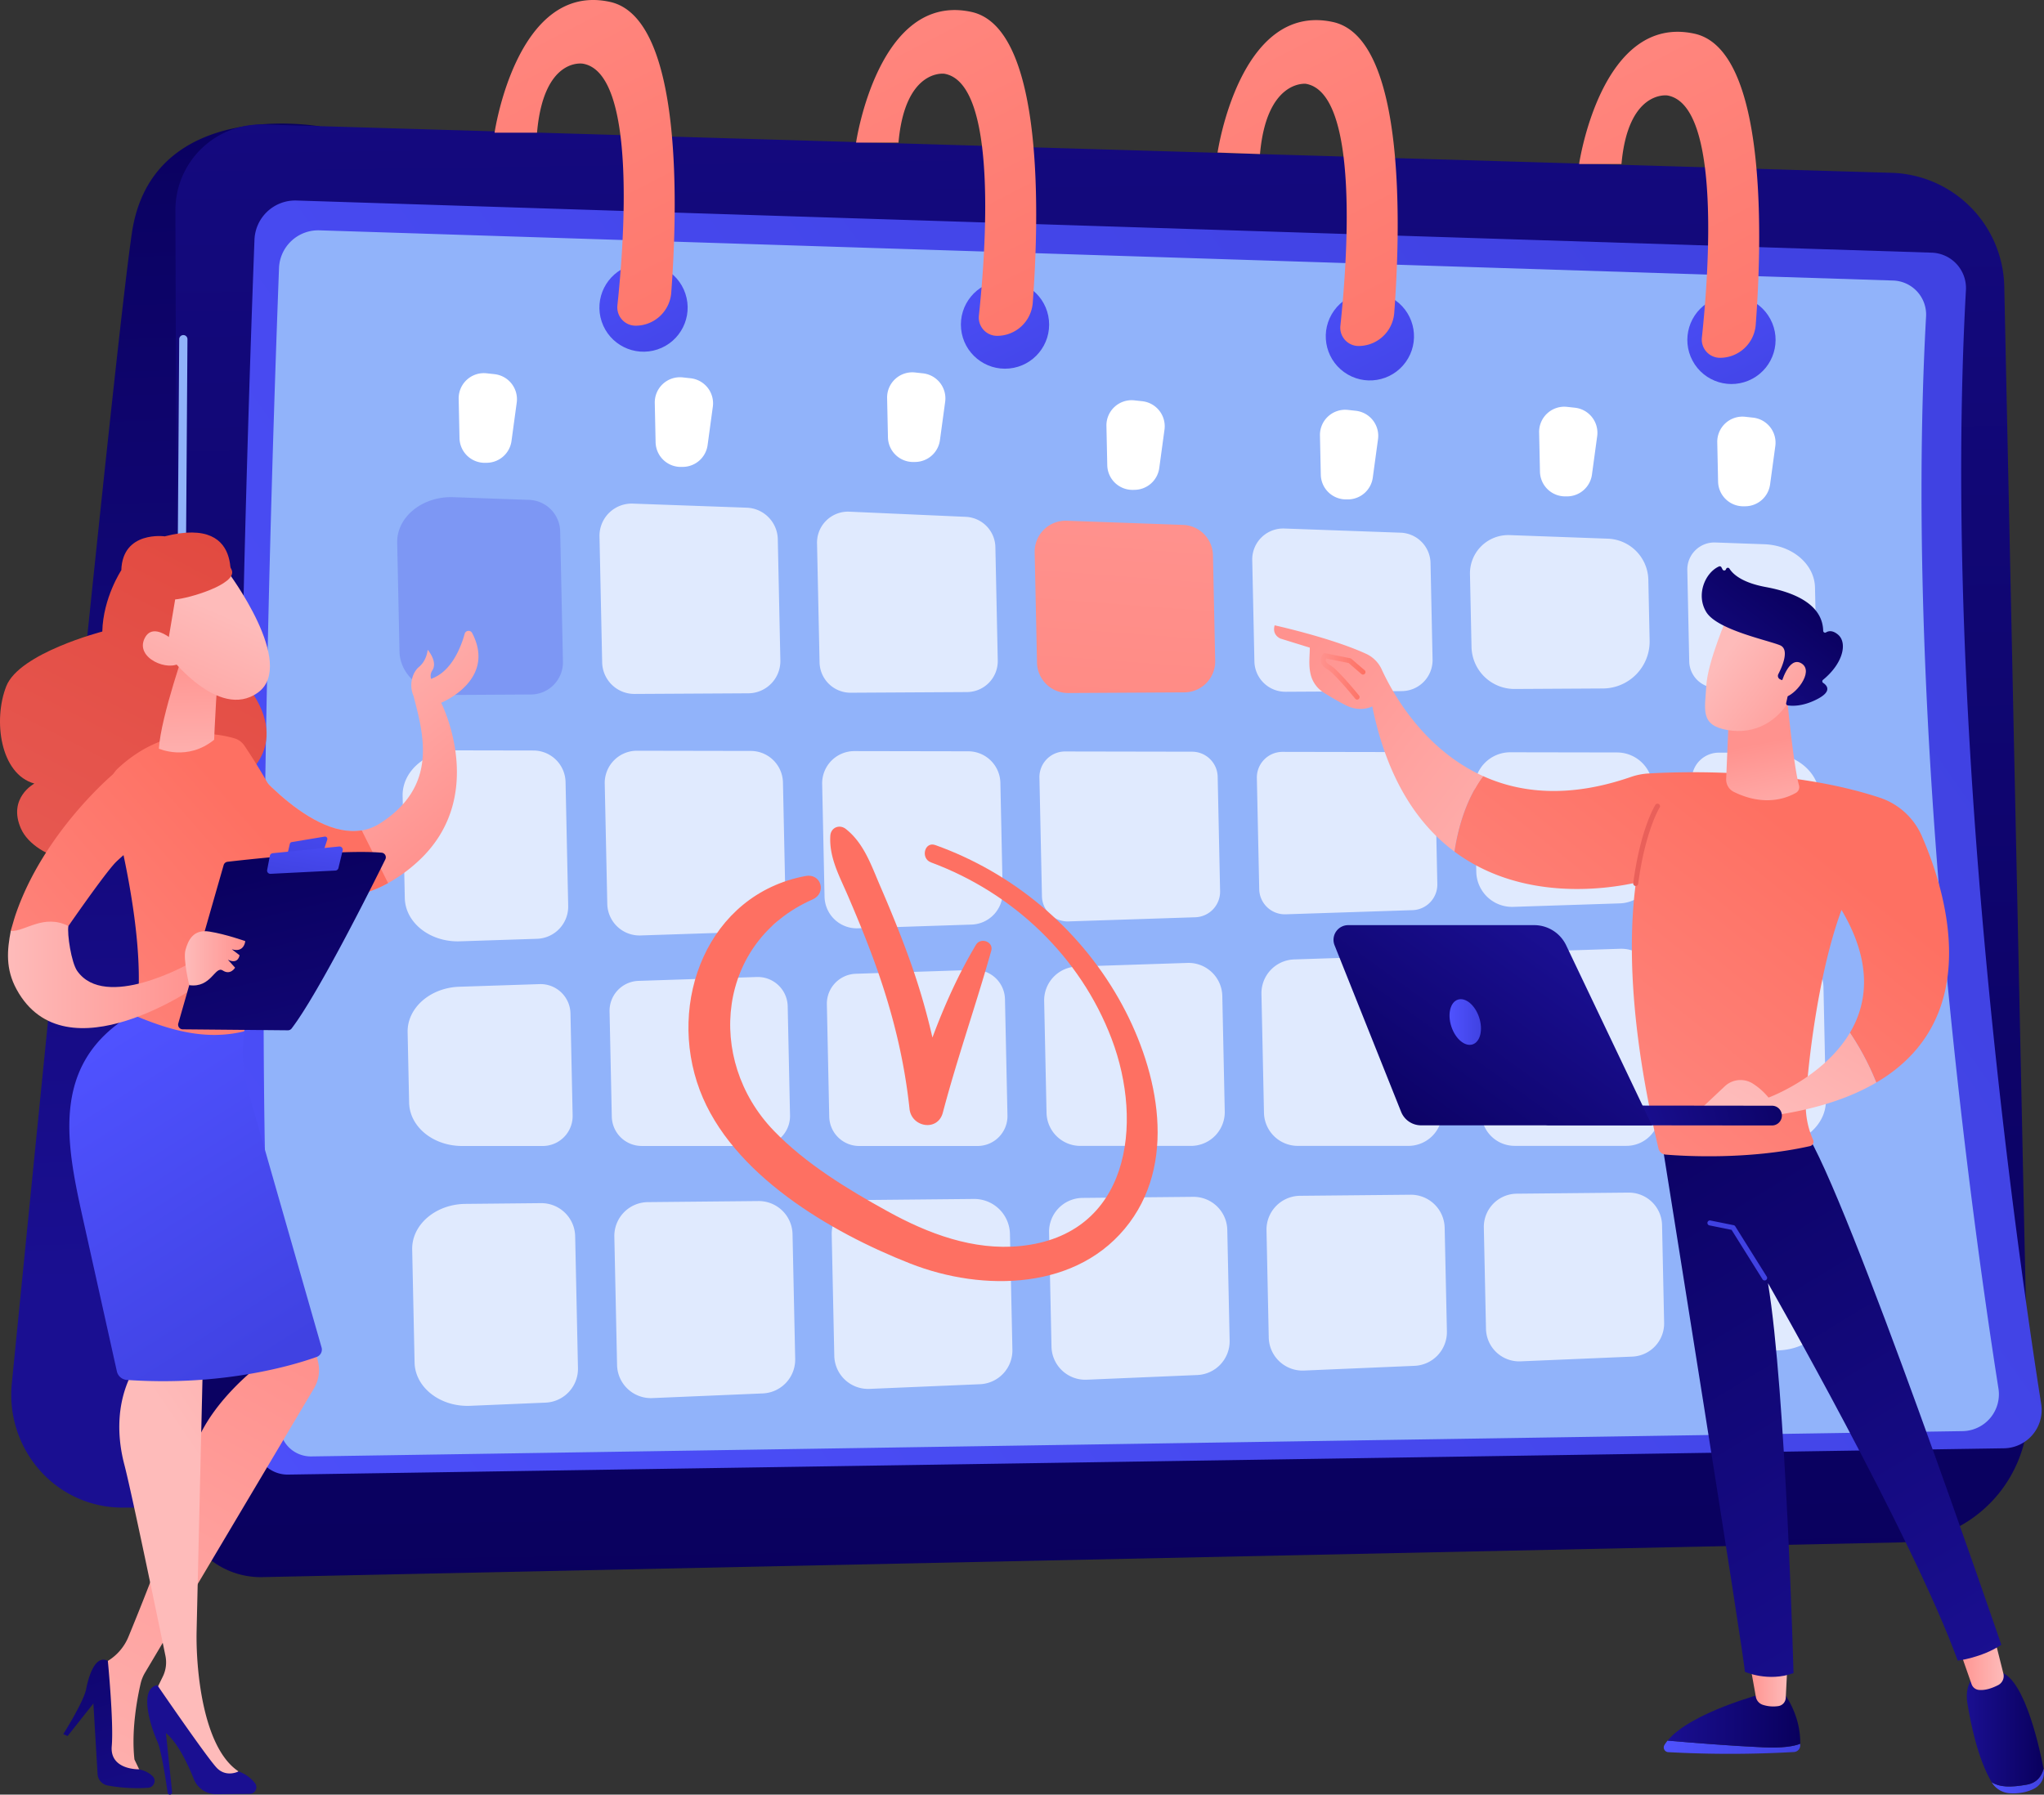 <svg xmlns="http://www.w3.org/2000/svg" xmlns:xlink="http://www.w3.org/1999/xlink" viewBox="0 0 2738.96 2405.4"><rect x="0" y="0" width="2738.96" height="2405.4" fill="#333333" stroke="none"/><defs><style>.cls-1{fill:url(#linear-gradient);}.cls-2{fill:url(#linear-gradient-2);}.cls-3{fill:url(#linear-gradient-3);}.cls-4{fill:#91b3fa;}.cls-5,.cls-8{fill:#fff;}.cls-5{opacity:0.72;}.cls-6{fill:url(#linear-gradient-4);}.cls-7{fill:#7d97f4;}.cls-9{fill:url(#linear-gradient-5);}.cls-10{fill:url(#linear-gradient-6);}.cls-11{fill:url(#linear-gradient-7);}.cls-12{fill:url(#linear-gradient-8);}.cls-13{fill:url(#linear-gradient-9);}.cls-14{fill:url(#linear-gradient-10);}.cls-15{fill:url(#linear-gradient-11);}.cls-16{fill:url(#linear-gradient-12);}.cls-17{fill:url(#linear-gradient-13);}.cls-18{fill:url(#linear-gradient-14);}.cls-19{fill:url(#linear-gradient-15);}.cls-20{fill:url(#linear-gradient-16);}.cls-21{fill:url(#linear-gradient-17);}.cls-22{fill:url(#linear-gradient-18);}.cls-23{fill:url(#linear-gradient-19);}.cls-24{fill:url(#linear-gradient-20);}.cls-25{fill:url(#linear-gradient-21);}.cls-26{fill:url(#linear-gradient-22);}.cls-27{fill:url(#linear-gradient-23);}.cls-28{fill:url(#linear-gradient-24);}.cls-29{fill:url(#linear-gradient-25);}.cls-30{fill:url(#linear-gradient-26);}.cls-31{fill:url(#linear-gradient-27);}.cls-32{fill:url(#linear-gradient-28);}.cls-33{fill:url(#linear-gradient-29);}.cls-34{fill:url(#linear-gradient-30);}.cls-35{fill:url(#linear-gradient-31);}.cls-36{fill:url(#linear-gradient-32);}.cls-37{fill:url(#linear-gradient-33);}.cls-38{fill:url(#linear-gradient-34);}.cls-39{fill:url(#linear-gradient-35);}.cls-40{fill:url(#linear-gradient-36);}.cls-41{fill:url(#linear-gradient-37);}.cls-42{fill:url(#linear-gradient-38);}.cls-43{fill:url(#linear-gradient-39);}.cls-44{fill:url(#linear-gradient-40);}.cls-45{fill:url(#linear-gradient-41);}.cls-46{fill:url(#linear-gradient-42);}.cls-47{fill:url(#linear-gradient-43);}.cls-48{fill:url(#linear-gradient-44);}.cls-49{fill:url(#linear-gradient-45);}.cls-50{fill:url(#linear-gradient-46);}.cls-51{fill:url(#linear-gradient-47);}.cls-52{fill:url(#linear-gradient-48);}.cls-53{fill:url(#linear-gradient-49);}.cls-54{fill:url(#linear-gradient-50);}.cls-55{fill:url(#linear-gradient-51);}.cls-56{fill:url(#linear-gradient-52);}.cls-57{fill:url(#linear-gradient-53);}</style><linearGradient id="linear-gradient" x1="-1819.7" y1="68.44" x2="-1864.03" y2="1718.94" gradientTransform="matrix(-1, 0, 0, 1, -1623.61, 0)" gradientUnits="userSpaceOnUse"><stop offset="0" stop-color="#09005d"/><stop offset="1" stop-color="#1a0f91"/></linearGradient><linearGradient id="linear-gradient-2" x1="1482.26" y1="2182.03" x2="1437.47" y2="-1006.1" gradientTransform="matrix(1, 0, 0, 1, 0, 0)" xlink:href="#linear-gradient"/><linearGradient id="linear-gradient-3" x1="-5139.35" y1="2335.9" x2="-3385.98" y2="-250.95" gradientTransform="matrix(-0.02, -1, -1, 0.02, 2045.99, -2862.71)" gradientUnits="userSpaceOnUse"><stop offset="0" stop-color="#4f52ff"/><stop offset="1" stop-color="#4042e2"/></linearGradient><linearGradient id="linear-gradient-4" x1="1517.5" y1="678.7" x2="1421.15" y2="1961.72" gradientUnits="userSpaceOnUse"><stop offset="0" stop-color="#ff928e"/><stop offset="1" stop-color="#fe7062"/></linearGradient><linearGradient id="linear-gradient-5" x1="776.02" y1="-9262.87" x2="316.21" y2="-7930.76" gradientTransform="matrix(-1, 0, 0, 1, -1623.61, 0)" xlink:href="#linear-gradient-4"/><linearGradient id="linear-gradient-6" x1="828.38" y1="-9244.77" x2="368.56" y2="-7912.66" gradientTransform="matrix(-1, 0, 0, 1, -1623.61, 0)" xlink:href="#linear-gradient-4"/><linearGradient id="linear-gradient-7" x1="-3863.83" y1="300.44" x2="-4006.38" y2="576.98" gradientTransform="matrix(-0.88, -0.47, -0.47, 0.88, -942.08, -1806.98)" xlink:href="#linear-gradient-3"/><linearGradient id="linear-gradient-8" x1="-3379.43" y1="295.89" x2="-3521.97" y2="572.43" gradientTransform="matrix(-0.58, -0.81, -0.81, 0.58, 178.76, -2619.1)" xlink:href="#linear-gradient-3"/><linearGradient id="linear-gradient-9" x1="-2890.47" y1="279.97" x2="-3033.02" y2="556.51" gradientTransform="matrix(-1, -0.1, -0.1, 1, -1566.29, -290.57)" xlink:href="#linear-gradient-3"/><linearGradient id="linear-gradient-10" x1="-2406.07" y1="257.23" x2="-2548.62" y2="533.77" gradientTransform="matrix(-0.95, -0.32, -0.32, 0.95, -1365.69, -764.97)" xlink:href="#linear-gradient-3"/><linearGradient id="linear-gradient-11" x1="-2153.27" y1="-345" x2="-2670.74" y2="658.9" gradientTransform="matrix(-1, 0, 0, 1, -1623.61, 0)" xlink:href="#linear-gradient-4"/><linearGradient id="linear-gradient-12" x1="-2637.65" y1="-331.68" x2="-3155.28" y2="672.52" gradientTransform="matrix(-1, 0, 0, 1, -1623.61, 0)" xlink:href="#linear-gradient-4"/><linearGradient id="linear-gradient-13" x1="-3122.03" y1="-318.26" x2="-3639.77" y2="686.14" gradientTransform="matrix(-1, 0, 0, 1, -1623.61, 0)" xlink:href="#linear-gradient-4"/><linearGradient id="linear-gradient-14" x1="-3606.39" y1="-302.84" x2="-4124.36" y2="702.02" gradientTransform="matrix(-1, 0, 0, 1, -1623.61, 0)" xlink:href="#linear-gradient-4"/><linearGradient id="linear-gradient-15" x1="513.35" y1="863.05" x2="293.24" y2="1133.64" gradientTransform="matrix(-1, 0, 0, 1, 894.25, 0)" gradientUnits="userSpaceOnUse"><stop offset="0" stop-color="#febbba"/><stop offset="1" stop-color="#ff928e"/></linearGradient><linearGradient id="linear-gradient-16" x1="-94.97" y1="1550" x2="373.86" y2="1137.52" xlink:href="#linear-gradient-4"/><linearGradient id="linear-gradient-17" x1="352.88" y1="633.07" x2="-47.75" y2="1414.04" gradientUnits="userSpaceOnUse"><stop offset="0" stop-color="#e1473d"/><stop offset="1" stop-color="#e9605a"/></linearGradient><linearGradient id="linear-gradient-18" x1="-111.25" y1="1531.5" x2="357.58" y2="1119.02" xlink:href="#linear-gradient-4"/><linearGradient id="linear-gradient-19" x1="257.45" y1="1059.87" x2="252.94" y2="877.3" gradientTransform="matrix(1, 0, 0, 1, 0, 0)" xlink:href="#linear-gradient-15"/><linearGradient id="linear-gradient-20" x1="-14720.26" y1="4388.89" x2="-14545.67" y2="4589.63" gradientTransform="matrix(-0.95, 0.3, 0.3, 0.95, -15043.64, 1051.2)" xlink:href="#linear-gradient-15"/><linearGradient id="linear-gradient-21" x1="328.07" y1="620.35" x2="-72.56" y2="1401.32" xlink:href="#linear-gradient-17"/><linearGradient id="linear-gradient-22" x1="-14676.64" y1="4350.95" x2="-14502.05" y2="4551.68" gradientTransform="matrix(-0.95, 0.3, 0.3, 0.95, -15043.64, 1051.2)" xlink:href="#linear-gradient-15"/><linearGradient id="linear-gradient-23" x1="13056.85" y1="2644.23" x2="13473.41" y2="1908.91" gradientTransform="translate(-13085.62 51.99) rotate(-0.54)" xlink:href="#linear-gradient-15"/><linearGradient id="linear-gradient-24" x1="63.38" y1="2060.75" x2="191.85" y2="2518.31" gradientTransform="matrix(1, 0, 0, 1, 0, 0)" xlink:href="#linear-gradient"/><linearGradient id="linear-gradient-25" x1="325.43" y1="2046.07" x2="746.92" y2="1759.82" gradientTransform="matrix(1, 0, 0, 1, 0, 0)" xlink:href="#linear-gradient-15"/><linearGradient id="linear-gradient-26" x1="690.89" y1="1987.72" x2="462.68" y2="2175.36" gradientTransform="matrix(1, 0, 0, 1, 0, 0)" xlink:href="#linear-gradient"/><linearGradient id="linear-gradient-27" x1="115.24" y1="1411.08" x2="373.87" y2="1816.78" gradientTransform="matrix(1, 0, 0, 1, 0, 0)" xlink:href="#linear-gradient-3"/><linearGradient id="linear-gradient-28" x1="-204.08" y1="1425.98" x2="264.75" y2="1013.5" xlink:href="#linear-gradient-4"/><linearGradient id="linear-gradient-29" x1="3047.98" y1="1306.66" x2="3304.3" y2="1306.66" gradientTransform="translate(-3037.28)" xlink:href="#linear-gradient-15"/><linearGradient id="linear-gradient-30" x1="3382.91" y1="1127" x2="3525.77" y2="1722.27" gradientTransform="translate(-3037.28)" xlink:href="#linear-gradient"/><linearGradient id="linear-gradient-31" x1="3472.36" y1="1033.17" x2="3441.93" y2="1166.78" gradientTransform="translate(-3037.28)" xlink:href="#linear-gradient-3"/><linearGradient id="linear-gradient-32" x1="3456.43" y1="1089.21" x2="3441.88" y2="1176.52" gradientTransform="translate(-3037.28)" xlink:href="#linear-gradient-3"/><linearGradient id="linear-gradient-33" x1="3285.01" y1="1284.48" x2="3365.96" y2="1284.48" gradientTransform="translate(-3037.28)" xlink:href="#linear-gradient-15"/><linearGradient id="linear-gradient-34" x1="2229.41" y1="2341.83" x2="2412.38" y2="2341.83" gradientTransform="matrix(1, 0, 0, 1, 0, 0)" xlink:href="#linear-gradient-3"/><linearGradient id="linear-gradient-35" x1="-2932.61" y1="2305.97" x2="-2754.8" y2="2305.97" gradientTransform="matrix(-1, 0, 0, 1, -520.22, 0)" xlink:href="#linear-gradient"/><linearGradient id="linear-gradient-36" x1="-2915.71" y1="2255.9" x2="-2864.17" y2="2255.9" gradientTransform="matrix(-1, 0, 0, 1, -520.22, 0)" xlink:href="#linear-gradient-15"/><linearGradient id="linear-gradient-37" x1="2668.84" y1="2387.2" x2="2738.96" y2="2387.2" gradientTransform="matrix(1, 0, 0, 1, 0, 0)" xlink:href="#linear-gradient-3"/><linearGradient id="linear-gradient-38" x1="-3258.67" y1="2317.42" x2="-3155.75" y2="2317.42" gradientTransform="matrix(-1, 0, 0, 1, -520.22, 0)" xlink:href="#linear-gradient"/><linearGradient id="linear-gradient-39" x1="-3205.17" y1="2229.02" x2="-3143.58" y2="2229.02" gradientTransform="matrix(-1, 0, 0, 1, -520.22, 0)" xlink:href="#linear-gradient-15"/><linearGradient id="linear-gradient-40" x1="-2612.15" y1="1409.03" x2="-3138.02" y2="2270.46" gradientTransform="matrix(-1, 0, 0, 1, -520.22, 0)" xlink:href="#linear-gradient"/><linearGradient id="linear-gradient-41" x1="2781.61" y1="1270.98" x2="2497.62" y2="1524.54" gradientTransform="matrix(1, 0, 0, 1, 0, 0)" xlink:href="#linear-gradient-3"/><linearGradient id="linear-gradient-42" x1="2153.63" y1="1210.72" x2="1717.5" y2="876.02" gradientTransform="matrix(1, 0, 0, 1, 0, 0)" xlink:href="#linear-gradient-15"/><linearGradient id="linear-gradient-43" x1="1934.5" y1="1652.4" x2="2380.79" y2="1094.54" xlink:href="#linear-gradient-4"/><linearGradient id="linear-gradient-44" x1="2413.22" y1="584.45" x2="2291.51" y2="905.64" xlink:href="#linear-gradient-17"/><linearGradient id="linear-gradient-45" x1="-2901.73" y1="1136.73" x2="-2875.04" y2="996.61" gradientTransform="matrix(-1, 0, 0, 1, -520.22, 0)" xlink:href="#linear-gradient-15"/><linearGradient id="linear-gradient-46" x1="-2829.51" y1="879.66" x2="-2981.79" y2="996.17" gradientTransform="matrix(-1, 0, 0, 1, -520.22, 0)" xlink:href="#linear-gradient-15"/><linearGradient id="linear-gradient-47" x1="-2936.71" y1="787.41" x2="-2794.89" y2="970" gradientTransform="matrix(-1, 0, 0, 1, -520.22, 0)" xlink:href="#linear-gradient"/><linearGradient id="linear-gradient-48" x1="-2848.4" y1="854.98" x2="-3000.67" y2="971.49" gradientTransform="matrix(-1, 0, 0, 1, -520.22, 0)" xlink:href="#linear-gradient-15"/><linearGradient id="linear-gradient-49" x1="1769.78" y1="906.62" x2="1829.65" y2="906.62" xlink:href="#linear-gradient-4"/><linearGradient id="linear-gradient-50" x1="2374.1" y1="1503.61" x2="2597.25" y2="1121.56" gradientTransform="matrix(1, 0, 0, 1, 0, 0)" xlink:href="#linear-gradient-15"/><linearGradient id="linear-gradient-51" x1="-593.61" y1="1483.52" x2="-834.38" y2="1549.51" gradientTransform="translate(2945.3 -81.81) rotate(-2.83)" xlink:href="#linear-gradient"/><linearGradient id="linear-gradient-52" x1="1865.61" y1="1567.45" x2="2081.99" y2="1267.67" gradientTransform="matrix(1, 0, 0, 1, 0, 0)" xlink:href="#linear-gradient"/><linearGradient id="linear-gradient-53" x1="1942.4" y1="1369.75" x2="1984.54" y2="1369.75" gradientTransform="translate(527.47 -545.8) rotate(18.24)" xlink:href="#linear-gradient-3"/></defs><g id="Layer_2" data-name="Layer 2"><g id="Illustration"><path class="cls-1" d="M15.84,1854.31C55.58,1453.37,155.06,457.53,176.77,312,204.06,129,428.24,169.4,428.24,169.4l48,1851.3H163.68a147.35,147.35,0,0,1-110.23-49.86A152.84,152.84,0,0,1,15.84,1854.31Z"/><path class="cls-2" d="M2544.62,2067.37a176.77,176.77,0,0,0,173-180.48L2685.72,384a155.73,155.73,0,0,0-151.08-152.37L353.31,166.86A114.86,114.86,0,0,0,235.05,282l5.24,1723.22a109,109,0,0,0,111.32,108.65Z"/><path class="cls-3" d="M2685.2,1941.2a51.34,51.34,0,0,0,50-59.31C2703,1677.24,2601.93,973.3,2634.35,388.83a47.49,47.49,0,0,0-45.86-50.17L397.33,268.76A54.64,54.64,0,0,0,341,321.3c-9.32,245.72-44,1257.62,1.39,1617.32A43.27,43.27,0,0,0,386,1976.44Z"/><path class="cls-4" d="M2629.84,1918.19a49.41,49.41,0,0,0,48.09-57.08c-31-196.94-128.22-874.38-97-1436.84A45.69,45.69,0,0,0,2536.78,376L428.12,308.73a52.56,52.56,0,0,0-54.23,50.56c-9,236.47-42.37,1210.26,1.33,1556.42a41.65,41.65,0,0,0,42,36.39Z"/><path class="cls-5" d="M1333.81,733.33,1337,885.2a41.51,41.51,0,0,1-41.27,42.4l-155.77.88a41.52,41.52,0,0,1-41.75-40.64l-3.39-159.66a41.54,41.54,0,0,1,43.36-42.36l155.93,6.91A41.52,41.52,0,0,1,1333.81,733.33Z"/><path class="cls-5" d="M1878.41,926.32l-155.76.88a41.52,41.52,0,0,1-41.75-40.64L1678,750.77a41.52,41.52,0,0,1,43-42.38l155.91,5.6a41.53,41.53,0,0,1,40,40.62l2.74,129.31A41.52,41.52,0,0,1,1878.41,926.32Z"/><path class="cls-5" d="M1741.94,1602.77l148.17-1.43a45.3,45.3,0,0,1,45.74,44.34l3,138.76a45.32,45.32,0,0,1-43.39,46.24L1747.34,1837a45.32,45.32,0,0,1-47.22-44.32l-3-143.59A45.32,45.32,0,0,1,1741.94,1602.77Z"/><path class="cls-5" d="M1991.22,1781.1l-2.88-135.67a44.54,44.54,0,0,1,44.1-45.48l149.72-1.45a44.54,44.54,0,0,1,45,43.59l2.77,130.79a44.52,44.52,0,0,1-42.64,45.44l-149.62,6.34A44.55,44.55,0,0,1,1991.22,1781.1Z"/><path class="cls-5" d="M1978.23,1168.61l-2.36-111.37a47.91,47.91,0,0,1,48-48.94l143,.25a47.94,47.94,0,0,1,47.83,46.91l2.25,106.44a47.92,47.92,0,0,1-46.34,48.92l-142.88,4.67A47.91,47.91,0,0,1,1978.23,1168.61Z"/><path class="cls-5" d="M1985.09,1492.25l-3.61-170.34a44.54,44.54,0,0,1,43.07-45.46l146.22-4.78a47.93,47.93,0,0,1,49.49,46.88l3.64,171.8a44.54,44.54,0,0,1-44.52,45.48H2029.62A44.53,44.53,0,0,1,1985.09,1492.25Z"/><path class="cls-6" d="M1587.11,928l-155.77.88a41.53,41.53,0,0,1-41.75-40.64l-3.13-147.91a41.52,41.52,0,0,1,43-42.38l155.9,5.6a41.52,41.52,0,0,1,40,40.62l3,141.43A41.51,41.51,0,0,1,1587.11,928Z"/><path class="cls-5" d="M1693.73,1491.53l-3.38-159.33a45.32,45.32,0,0,1,43.82-46.24l148.1-4.85a45.31,45.31,0,0,1,46.79,44.33l3.48,164.15a45.31,45.31,0,0,1-45.3,46.27l-148.2,0A45.33,45.33,0,0,1,1693.73,1491.53Z"/><path class="cls-5" d="M1427.28,1007.22l170.11.31a34.36,34.36,0,0,1,34.3,33.63l3.24,153.2a34.37,34.37,0,0,1-33.23,35.08l-170,5.56a34.36,34.36,0,0,1-35.48-33.62l-3.38-159.07A34.36,34.36,0,0,1,1427.28,1007.22Z"/><path class="cls-5" d="M1340.51,1049.26l3.1,145.9a43.19,43.19,0,0,1-41.77,44.09l-152.34,5a43.21,43.21,0,0,1-44.6-42.26l-3.2-151.16a43.18,43.18,0,0,1,43.26-44.11l152.45.27A43.19,43.19,0,0,1,1340.51,1049.26Z"/><path class="cls-5" d="M1892.84,1219.91l-170,5.56a34.36,34.36,0,0,1-35.48-33.62l-3.17-149a34.38,34.38,0,0,1,34.43-35.1l170.1.31a34.36,34.36,0,0,1,34.3,33.64l3,143.14A34.37,34.37,0,0,1,1892.84,1219.91Z"/><path class="cls-5" d="M1443,1295.49l148.1-4.85a45.31,45.31,0,0,1,46.79,44.33l3.28,154.65a45.31,45.31,0,0,1-45.3,46.27l-148.2,0a45.31,45.31,0,0,1-45.31-44.35l-3.18-149.83A45.31,45.31,0,0,1,1443,1295.49Z"/><path class="cls-5" d="M1146.77,1305.18l158.47-5.18a40.1,40.1,0,0,1,41.42,39.25L1350,1495a40.11,40.11,0,0,1-40.11,41l-158.58,0a40.13,40.13,0,0,1-40.13-39.27L1108,1346.14A40.14,40.14,0,0,1,1146.77,1305.18Z"/><path class="cls-5" d="M2147.94,922.79l-118.23.67a57.58,57.58,0,0,1-57.88-56.35l-2.07-97.54a51.3,51.3,0,0,1,53.12-52.35L2154.46,722a56.34,56.34,0,0,1,54.31,55.12l1.73,81.45A62.94,62.94,0,0,1,2147.94,922.79Z"/><path class="cls-5" d="M2279.7,1646a47.92,47.92,0,0,1,47.45-48.94l51.5-.5c39.14-.38,71.15,25.49,71.84,58.07l2,94.29c.68,32.31-29.7,59.39-68.49,61l-55.29,2.34a44.53,44.53,0,0,1-46.41-43.55Z"/><path class="cls-5" d="M623.65,1613.62l101.29-1A45.35,45.35,0,0,1,770.72,1657l3.75,176.67A45.37,45.37,0,0,1,731,1880l-100.82,4.26c-40.2,1.71-73.93-24.5-74.64-58l-3.21-151.51C551.66,1641.5,583.74,1614,623.65,1613.62Z"/><path class="cls-5" d="M2374.56,1535.81h-50.27a47.92,47.92,0,0,1-47.92-46.91l-3.68-173.17a47.93,47.93,0,0,1,46.35-48.92l50.6-1.65c39.9-1.31,73.11,24.8,73.82,58l3.21,151.5C2447.38,1508.19,2414.8,1535.8,2374.56,1535.81Z"/><path class="cls-5" d="M2370.33,1204.28l-63.29,2.07a36.24,36.24,0,0,1-37.42-35.46L2267,1045.82a36.24,36.24,0,0,1,36.3-37l63.91.12c38.75.06,70.16,25.81,70.84,58.07l1.62,76.22C2440.33,1175.8,2409.45,1203,2370.33,1204.28Z"/><path class="cls-7" d="M607.48,666.39,709,670a43.2,43.2,0,0,1,41.64,42.25l3.7,174.51a43.19,43.19,0,0,1-42.94,44.11l-104.58.59c-39,.22-70.8-25.6-71.49-58.07l-3.1-146C531.54,692.93,566.07,664.9,607.48,666.39Z"/><path class="cls-5" d="M1450.65,1605.6l148.18-1.44a45.31,45.31,0,0,1,45.74,44.35l3.14,148.26a45.3,45.3,0,0,1-43.38,46.23l-148.07,6.27A45.32,45.32,0,0,1,1409,1805l-3.25-153.09A45.32,45.32,0,0,1,1450.65,1605.6Z"/><path class="cls-5" d="M611.75,1005.74l103,.19a43.18,43.18,0,0,1,43.1,42.28l3.53,166a43.21,43.21,0,0,1-41.78,44.09l-103.36,3.38c-39.9,1.31-73.11-24.81-73.81-58l-2.91-136.8C538.76,1033.31,571.45,1005.67,611.75,1005.74Z"/><path class="cls-5" d="M615.5,1322.57,723,1319.05a40.13,40.13,0,0,1,41.43,39.26l2.9,136.7a40.12,40.12,0,0,1-40.11,41h-108c-38.82,0-70.32-25.76-71-58.08l-2-94.28C545.5,1351.05,576.38,1323.85,615.5,1322.57Z"/><path class="cls-5" d="M1055.52,1348.78l3.11,146.2a40.13,40.13,0,0,1-40.12,41l-158.58,0a40.13,40.13,0,0,1-40.12-39.28l-3-141a40.13,40.13,0,0,1,38.8-41l158.47-5.19A40.13,40.13,0,0,1,1055.52,1348.78Z"/><path class="cls-5" d="M868.12,1611.25l148.1-1.44A45.35,45.35,0,0,1,1062,1654.2l3.55,167.17a45.36,45.36,0,0,1-43.42,46.28l-148,6.26a45.35,45.35,0,0,1-47.26-44.35l-3.65-172A45.36,45.36,0,0,1,868.12,1611.25Z"/><path class="cls-5" d="M2362,921.58l-62,.35a36.25,36.25,0,0,1-36.44-35.48L2261,764.11a36.25,36.25,0,0,1,37.54-37l65.65,2.36c37.57,1.35,67.25,26.7,67.91,58l1.55,73C2434.35,893.8,2402.06,921.35,2362,921.58Z"/><path class="cls-5" d="M1159.41,1608.42,1305,1607a47.88,47.88,0,0,1,48.33,46.85l3.29,155.19a45.34,45.34,0,0,1-43.42,46.27l-148,6.27a45.35,45.35,0,0,1-47.26-44.35l-3.45-162.51A45.35,45.35,0,0,1,1159.41,1608.42Z"/><path class="cls-5" d="M1042.24,722.76l3.45,162.39a43.2,43.2,0,0,1-42.94,44.11l-152.42.86a43.19,43.19,0,0,1-43.43-42.28l-3.58-168.73A43.19,43.19,0,0,1,848.05,675l152.56,5.47A43.2,43.2,0,0,1,1042.24,722.76Z"/><path class="cls-5" d="M1049.16,1048.73l3.31,156a43.2,43.2,0,0,1-41.77,44.09l-152.34,5a43.2,43.2,0,0,1-44.6-42.26l-3.42-161.22a43.2,43.2,0,0,1,43.26-44.11l152.45.28A43.19,43.19,0,0,1,1049.16,1048.73Z"/><path class="cls-8" d="M2378.91,597.92l-7,51.43a33.78,33.78,0,0,1-32.75,29.21l-2.43.05a33.79,33.79,0,0,1-34.49-33.06l-1.11-52.64a33.77,33.77,0,0,1,37.46-34.29l10.57,1.16A33.78,33.78,0,0,1,2378.91,597.92Z"/><path class="cls-8" d="M2140.22,584.69l-7,51.42a33.78,33.78,0,0,1-32.75,29.21l-2.43,0a33.77,33.77,0,0,1-34.49-33.06l-1.12-52.64a33.78,33.78,0,0,1,37.47-34.29l10.56,1.16A33.78,33.78,0,0,1,2140.22,584.69Z"/><path class="cls-8" d="M1846.54,588.73l-7,51.43a33.78,33.78,0,0,1-32.75,29.2l-2.43,0a33.77,33.77,0,0,1-34.49-33l-1.12-52.64a33.78,33.78,0,0,1,37.47-34.3l10.56,1.17A33.77,33.77,0,0,1,1846.54,588.73Z"/><path class="cls-8" d="M1560.41,575.92l-7,51.42a33.79,33.79,0,0,1-32.75,29.21l-2.43.05a33.78,33.78,0,0,1-34.49-33.06l-1.12-52.64a33.78,33.78,0,0,1,37.47-34.29l10.56,1.16A33.78,33.78,0,0,1,1560.41,575.92Z"/><path class="cls-8" d="M1266.52,538.55l-7,51.42a33.79,33.79,0,0,1-32.75,29.21l-2.43.05a33.79,33.79,0,0,1-34.49-33.06l-1.12-52.64a33.78,33.78,0,0,1,37.47-34.29l10.57,1.16A33.78,33.78,0,0,1,1266.52,538.55Z"/><path class="cls-8" d="M955.19,545.15l-7,51.43a33.78,33.78,0,0,1-32.76,29.2l-2.43.05a33.78,33.78,0,0,1-34.49-33.05l-1.11-52.64a33.78,33.78,0,0,1,37.46-34.3L925.42,507A33.77,33.77,0,0,1,955.19,545.15Z"/><path class="cls-8" d="M692.41,539.65l-7,51.42a33.79,33.79,0,0,1-32.76,29.21l-2.43.05a33.78,33.78,0,0,1-34.48-33.06l-1.12-52.64a33.78,33.78,0,0,1,37.47-34.29l10.56,1.16A33.78,33.78,0,0,1,692.41,539.65Z"/><path class="cls-9" d="M1112.63,1120.27c.65-11.11,12.26-15.88,20.81-9.14,24.15,19,34,48.57,45.87,76.13,13.87,32.11,27.16,64.48,39,97.41a899.88,899.88,0,0,1,31.15,106c16-42.87,34.66-84.63,58.28-124.25,6.27-10.52,24-4.36,20.47,8.13-20.43,72.63-45.57,143.78-64.81,216.77-6.79,25.76-42,19.67-44.64-5.08-7.16-67.6-23.49-132.26-46.66-196.11-11-30.36-23.31-60.24-36.06-89.9C1124.73,1173.93,1110.93,1149.44,1112.63,1120.27Z"/><path class="cls-10" d="M1079.45,1174.14c21-3.94,28.65,23,9.39,31.44-127.49,56.09-144.16,214.14-52.06,309.85,42.6,44.26,99.12,78.62,152.64,108.15,54.28,30,114.87,52.84,177.86,46.51,146-14.67,165.86-163.28,122.21-277.95-42-110.3-131.91-195.44-242-236.26-14.23-5.27-8.72-28.42,5.86-23.2,103.3,37,191.21,110.12,245.68,205.74,50.1,87.95,80.15,212,14.57,300.31-67.86,91.36-196.67,93-293.71,54.91-106.75-41.9-239.67-119.62-282.17-232.41C893.2,1343.07,948.15,1198.7,1079.45,1174.14Z"/><path class="cls-8" d="M235.05,1992.17a5.53,5.53,0,0,0,5.53-5.5l6.72-970.31a5.52,5.52,0,0,0-5.49-5.57h0a5.54,5.54,0,0,0-5.55,5.49l-6.72,970.32a5.54,5.54,0,0,0,5.5,5.57Z"/><path class="cls-4" d="M243.32,799.05a5.53,5.53,0,0,0,5.53-5.49l2.34-338.89a5.51,5.51,0,0,0-5.49-5.56h0a5.54,5.54,0,0,0-5.55,5.49l-2.34,338.89a5.52,5.52,0,0,0,5.49,5.56Z"/><circle class="cls-11" cx="2320.1" cy="455.41" r="59.12" transform="translate(59.64 1148.64) rotate(-28.15)"/><circle class="cls-12" cx="1835.7" cy="450.86" r="59.12" transform="translate(396.59 1676.43) rotate(-54.22)"/><circle class="cls-13" cx="1346.74" cy="434.94" r="59.12" transform="translate(-36.3 134.82) rotate(-5.65)"/><circle class="cls-14" cx="862.34" cy="412.2" r="59.12" transform="translate(-86.1 293.85) rotate(-18.43)"/><path class="cls-15" d="M817.38,2.53c99.48,21.71,90.1,283.45,82.09,389.71a47.89,47.89,0,0,1-47.79,44.3,24.58,24.58,0,0,1-24.37-27.21C835.9,329,854.19,97.72,781,85.35c0,0-52.54-9.3-61.38,92.47H662.73S692.29-24.76,817.38,2.53Z"/><path class="cls-16" d="M1301.78,16c99.49,21.71,90.1,283.54,82.1,389.81a47.94,47.94,0,0,1-47.79,44.34A24.55,24.55,0,0,1,1311.71,423c8.6-80.32,26.88-311.79-46.36-324.16,0,0-52.54-7.26-61.38,92.29h-56.84S1176.7-11.3,1301.78,16Z"/><path class="cls-17" d="M1786.19,29.51c99.48,21.71,90.1,283.61,82.09,389.87a48,48,0,0,1-47.79,44.37,24.52,24.52,0,0,1-24.37-27.15c8.59-80.32,26.88-311.91-46.36-324.28,0,0-52.52-5.91-61.36,94.15l-56.86-2S1661.1,2.22,1786.19,29.51Z"/><path class="cls-18" d="M2270.59,45.15c99.49,21.71,90.1,283.75,82.1,390a48,48,0,0,1-47.79,44.44,24.47,24.47,0,0,1-24.38-27.1c8.6-80.32,26.88-312.18-46.36-324.55,0,0-52.54-7.65-61.38,91.9H2116S2145.51,17.86,2270.59,45.15Z"/><path class="cls-19" d="M321.66,1008.72l54.49,172.8s63.24,46.6,143.87,2.12a204.6,204.6,0,0,0,38.19-27.33c97.86-87.33,32.93-214.39,32.93-214.39s74.69-30.13,41.51-93.53a5.42,5.42,0,0,0-10,1.1c-4.84,17.49-16.64,48-41.34,58.91-1.27.5-2.46,1.1-3.56,1.61a12.85,12.85,0,0,1,1.53-11.38c7.72-11.71-6.2-27.75-6.2-27.75s-.93,14.17-11.63,23c-9.24,7.72-13.66,24.7-7.38,38.7,13.41,51.95,33.44,120.61-44.56,170.86a64.9,64.9,0,0,1-24.78,9.59C410.19,1125.5,321.66,1008.72,321.66,1008.72Z"/><path class="cls-20" d="M321.66,1008.72l54.49,172.8s63.24,46.6,143.87,2.12L484.71,1113C410.19,1125.5,321.66,1008.72,321.66,1008.72Z"/><path class="cls-21" d="M305.33,796.79s30.85-107.46-84.59-77.91c0,0-56.56-7.88-58.17,45.37,0,0-24.44,36.84-25.48,82.24,0,0-111.14,28.73-128.67,73.26-17.95,45.58-8,118,37.64,130.48,0,0-36.28,19.3-17.92,60.51s107.05,68.48,157.85,16.64c0,0,148.39,16.07,143-88.35,0,0,67.76-46-6.54-130.7S305.33,796.79,305.33,796.79Z"/><path class="cls-22" d="M314.36,989.71c-23.33-7-91.26-19.91-155.87,39.72A40,40,0,0,0,147,1069.3c17.36,63.89,63.15,252.65,23,334.33,0,0,70.75,78,147.94,15.13,0,0,34.63-150.94,80-217.2,31.31-45.74-49.94-171.78-70.5-202.23A24,24,0,0,0,314.36,989.71Z"/><path class="cls-23" d="M250,862.77s-34.51,97.6-37.1,140.65c0,0,38.13,17.34,74.06-11.92,0,0,3.77-97.49,9.22-114.94Z"/><path class="cls-24" d="M305.27,766.36S398.46,890.5,345.4,928.44,226,878.17,226,878.17s-22.56-68.62-1.22-92.57S305.27,766.36,305.27,766.36Z"/><path class="cls-25" d="M262.8,737.17s41.68,8.85,47.93,27.46-57.92,37.53-76,38.81l-12.8,76s-44.78-70.17-28.67-111.69S262.8,737.17,262.8,737.17Z"/><path class="cls-26" d="M243.26,868.47s-36.07-39.85-49.42-13,32.7,45.67,48.18,32.28Z"/><path class="cls-27" d="M408,1735.67c-.26,6.85,11.77,61.2,18.32,90.19a47.79,47.79,0,0,1-5.14,34.26L194.43,2241.75a51.72,51.72,0,0,0-6,14.85c-4.15,17.91-12.77,61.8-8.27,101.73l11.73,24.36-50.74-11.52-11-136.24,14.36-8.76a68.2,68.2,0,0,0,27.6-32.31c20.5-49.8,71.42-176.58,84.54-238.37,14.92-70.21,92.9-127.25,92.9-127.25l-13.7-32.38Z"/><path class="cls-28" d="M84.81,2324.29s27.4-43.43,30.62-60.34,12.2-46.76,29.09-37.78c0,0,8,82.13,5.22,114.23S186,2371.46,186,2371.46s10.76,1.51,18.63,9.38c5.44,5.44,1.55,14.87-6.12,15.36a219.52,219.52,0,0,1-54.35-3.07,16.63,16.63,0,0,1-13.41-15.34l-5.62-94.53L90.58,2326.9Z"/><path class="cls-29" d="M272.54,1796.46s-8,341.37-9.08,389.85,7.66,155.93,56.26,188L298.57,2390s-26.43-22.46-52.25-65.7c-29-48.56-37.78-57.44-37.78-57.44l9.63-19.71a43.38,43.38,0,0,0,3.51-27.8c-10.49-50.83-45.53-219.91-55.08-256.33-11.29-43-12.09-100.38,27.16-148.42S272.54,1796.46,272.54,1796.46Z"/><path class="cls-30" d="M227.66,2405.4a3,3,0,0,1-3-2.56c-1.62-11.38-8.35-57-13.86-68.82-6.31-13.53-26.93-70.48,0-75.32,0,0,67,97.85,79.83,111s29.08,4.61,29.08,4.61a48.35,48.35,0,0,1,22,15.78,8.86,8.86,0,0,1-7,14.24l-45.11.44a31.76,31.76,0,0,1-29.76-20c-7.94-19.84-21.58-48.93-37.48-61.83l8.27,79.1A3,3,0,0,1,227.66,2405.4Z"/><path class="cls-31" d="M328.57,1382s-10.16,32.41,5.45,85.77L430.9,1806a10.46,10.46,0,0,1-6.55,12.74c-29,10.41-124.24,39.8-254.28,30.84a14.78,14.78,0,0,1-13.46-11.5c-8.57-38.56-37.8-170.15-43.82-197.19-22.94-103-48.55-214.13,64.12-281.31C228.83,1381.85,277.25,1395,328.57,1382Z"/><path class="cls-32" d="M15.39,1251.16s-.74,0-.74,0c12.2-9.59,77-9.94,77-9.94s47.07-68.16,63-85.06l1.48-1.48c.35-.35.7-.7,1.22-1.14,5.84-5.4,12-10.81,18.74-16.38A58.52,58.52,0,0,0,193,1114c24.93-62.76,5.23-103.81-40.09-77.49,0,0-95.79,79.58-133,192.36-.44,1.4-.79,2.7-1.23,4-1.48,5.23-3,10.2-4.26,14.82-.1.35.28.85.2,1.19C14.38,1249.7,15.65,1250.37,15.39,1251.16Z"/><path class="cls-33" d="M252.29,1292.12S141,1355,103.4,1301.31c-7.8-11.15-13.66-49.56-11.74-60.13-33.37-16.85-58.48,7.92-77.21,6.54-4.92,25.75-7.31,50.82,7.83,78.5,65.79,120.36,244.74-6.65,244.74-6.65Z"/><path class="cls-34" d="M238.91,1371.71l60.76-212.17a6.18,6.18,0,0,1,5.23-4.46c11-1.28,42.91-4.89,79.74-8,44.36-3.76,95.88-6.8,126.66-4.21a6.2,6.2,0,0,1,5.07,8.93c-17.5,35.42-89.51,179.49-125.57,226.68a6.21,6.21,0,0,1-5,2.46l-141-1.31A6.21,6.21,0,0,1,238.91,1371.71Z"/><path class="cls-35" d="M390.94,1128.68l44.05-7.34a3.16,3.16,0,0,1,3.52,4.11l-4.36,13.21a3.17,3.17,0,0,1-2.58,2.15l-42.39,5.66a3.17,3.17,0,0,1-3.5-3.86l2.7-11.53A3.17,3.17,0,0,1,390.94,1128.68Z"/><path class="cls-36" d="M358,1166l3.63-18.9a4.35,4.35,0,0,1,3.84-3.52l89-9a4.37,4.37,0,0,1,4.69,5.37l-5.66,23.55a4.37,4.37,0,0,1-4,3.34l-86.94,4.38A4.37,4.37,0,0,1,358,1166Z"/><path class="cls-37" d="M253.59,1320.45s-8.46-34.8-5.05-47.15,10-28.22,32.08-24.69,48.06,12.81,48.06,12.81-1.32,16.09-18.08,10.9l10.4,8s-1.49,12.88-15.64,6L315,1297s-6.08,10.57-16.49,3.79S283.12,1324.64,253.59,1320.45Z"/><path class="cls-38" d="M2234.58,2333c31.34,2.7,85.75,7.11,128.63,9,25.78,1.14,40.63-1.39,49.17-4.81,0,1,0,1.88-.08,2.72a8.88,8.88,0,0,1-8.42,8.38,1509.14,1509.14,0,0,1-168.43.17,6.32,6.32,0,0,1-5.15-9.49A50.24,50.24,0,0,1,2234.58,2333Z"/><path class="cls-39" d="M2363.21,2342c-42.88-1.88-97.29-6.29-128.63-9,30.82-37.81,128.63-63.3,128.63-63.3h27.63c19,27.39,21.75,53.47,21.54,67.48C2403.84,2340.58,2389,2343.11,2363.21,2342Z"/><path class="cls-40" d="M2395.49,2224.58l-2.58,51.16a11.68,11.68,0,0,1-10,11,45.42,45.42,0,0,1-20.75-1.72,13.82,13.82,0,0,1-9.29-10.63l-8.94-49.8Z"/><path class="cls-41" d="M2716.13,2392c13.59-2.45,19.74-11.57,22.32-21.33l.05.26a24.31,24.31,0,0,1-11.9,26c-11.21,6.13-23.45,7.18-33,6.67a30.48,30.48,0,0,1-24.72-14.73l-.08-.13C2679.09,2395.31,2693.46,2396.08,2716.13,2392Z"/><path class="cls-42" d="M2652,2240.34h22.78c34.71-.91,56.5,93.68,63.63,130.32-2.58,9.76-8.73,18.88-22.32,21.33-22.67,4.09-37,3.32-47.29-3.23-18.74-31.89-28-78.59-32.51-105.84C2631.25,2251.92,2652,2240.34,2652,2240.34Z"/><path class="cls-43" d="M2671.89,2192.86l12.66,50.32a13.66,13.66,0,0,1-7.11,15.47c-7.08,3.64-17,7.45-26.2,6.35a11.45,11.45,0,0,1-9.31-7.61l-18.57-52.94Z"/><path class="cls-44" d="M2226.86,1530.15s113.06,706.7,111.2,710.58c0,0,31.22,14.19,65.26,1.81,0,0-10.22-377.78-34.18-522.63,0,0,193,337.66,254.22,505.91,0,0,32-3.81,58.41-21.22,0,0-207.75-607.77-263.17-688.72Z"/><path class="cls-45" d="M2364.63,1716.23a3.29,3.29,0,0,0,1.77-.51,3.35,3.35,0,0,0,1.06-4.6l-42.25-67.48a3.35,3.35,0,0,0-2.17-1.5l-31.1-6.26a3.34,3.34,0,0,0-1.32,6.55l29.69,6,41.48,66.26A3.34,3.34,0,0,0,2364.63,1716.23Z"/><path class="cls-46" d="M1708.06,838.15s76.28,16.82,122.69,38.25a42.37,42.37,0,0,1,20.75,20.86c13.87,30.4,55.39,106.63,135.91,143-11.59,15.39-30.26,47.4-38.4,101.21-48.36-36-90.11-96.11-110.15-194.69,0,0-15.27,8.3-34.31-.95-10.06-4.89-21.67-11.82-30.39-17.27a39.8,39.8,0,0,1-17.67-23.73c-3.32-13-1.37-24.47-1.37-36.75l-39.21-12.15S1704.12,851.49,1708.06,838.15Z"/><path class="cls-47" d="M1949,1141.48c8.14-53.81,26.81-85.82,38.4-101.21,50,22.6,115.09,29.82,198,1.11a87.66,87.66,0,0,1,23.68-4.67c44.11-2.59,189.46-7.31,309.73,32.43a93.46,93.46,0,0,1,56.38,51.32c32.54,74.67,85.21,244.7-61,330.55a362.61,362.61,0,0,0-35.29-66.79c23.55-39.72,30.52-94-11.26-164.62-30.48,82.28-44.77,202.34-47.76,255.47a114.28,114.28,0,0,0,8.95,51.1l.75,1.76a6,6,0,0,1-4.25,8.26c-82.32,18.49-167.94,13.47-193.52,11.35a10.54,10.54,0,0,1-9.41-8c-40-168.68-40.12-283.74-30.32-356.47C2154.57,1191.39,2040.07,1209.25,1949,1141.48Z"/><path class="cls-48" d="M2191.86,1187.55a3.33,3.33,0,0,0,3.3-2.9c9.41-71,28.55-102,28.74-102.31a3.34,3.34,0,0,0-5.64-3.58c-.82,1.29-20.09,32.32-29.72,105a3.35,3.35,0,0,0,2.88,3.75A3.17,3.17,0,0,0,2191.86,1187.55Z"/><path class="cls-49" d="M2395,938.45s8.33,88,15.66,114.1a8.89,8.89,0,0,1-4.19,10.17c-12.44,7.11-42.29,18.71-83.12-1.3a18.51,18.51,0,0,1-10.28-17.43l3.59-85.09Z"/><path class="cls-50" d="M2314.88,825.8s-26.64,61.19-28.43,93.31-8.71,52.95,28.43,59.42,68.41-12,85.36-44c0,0,26.56-49.3,20.6-69.49S2314.88,825.8,2314.88,825.8Z"/><path class="cls-51" d="M2387.55,911.5l-2.11-.93a5.1,5.1,0,0,1-2.49-7c5.23-10.12,15.44-33.3,2.26-38.71-17-7-84.32-20.7-98.85-44.59-14-23-1.59-52.59,17-61a2.56,2.56,0,0,1,3.35,1.09l1.55,2.93a2.52,2.52,0,0,0,4.65-.48,2.52,2.52,0,0,1,4.55-.65c4.46,7.15,16.52,18.74,48.75,24.69,45.81,8.45,76.1,27,76.86,58.65a2.52,2.52,0,0,0,3.9,2.08c3.38-2.06,8.8-3,16,3.05,12.58,10.58,7.43,38-20.15,60.6a2.5,2.5,0,0,0,.12,4c5,3.25,12.46,11-6.86,21.32-20,10.68-34.89,9.81-40.64,8.86a2.51,2.51,0,0,1-2-3l6.13-27.82a2.54,2.54,0,0,0-2.47-3.07Z"/><path class="cls-52" d="M2386.4,917.38s10.16-39.09,27.69-28.13S2405,933,2390.9,934.51Z"/><path class="cls-53" d="M1818.51,937.7a3.34,3.34,0,0,0,2.59-5.45c-2.89-3.55-28.49-34.85-38.35-40.42-3.59-2-5.73-4.12-6.18-6.06a4.92,4.92,0,0,1,.45-3.14l30.08,6,17,14.62a3.34,3.34,0,1,0,4.35-5.06L1810.78,883a3.4,3.4,0,0,0-1.51-.74l-33.3-6.67a3.32,3.32,0,0,0-3.43,1.41c-2.44,3.62-3.25,7-2.47,10.29.92,3.9,4,7.28,9.4,10.33,7.42,4.19,28.83,29.45,36.45,38.82A3.31,3.31,0,0,0,1818.51,937.7Z"/><path class="cls-54" d="M2387.69,1493.33,2270,1494.78l41.21-38.78a30.76,30.76,0,0,1,37.7-3.54,89.08,89.08,0,0,1,20.93,18.66s73.45-26.84,109.05-86.9a362.61,362.61,0,0,1,35.29,66.79C2482.21,1469.75,2440.84,1484.48,2387.69,1493.33Z"/><path class="cls-55" d="M2375,1508.51l-.69,0-298.87-.32a13.24,13.24,0,1,1,0-26.48l298.87.33a13.23,13.23,0,0,1,.66,26.45Z"/><path class="cls-56" d="M1806.78,1240h248.9a47.48,47.48,0,0,1,42.91,26.91l115.06,241.41H1904.34a28.81,28.81,0,0,1-26.81-18l-89.23-223.39A19.68,19.68,0,0,1,1806.78,1240Z"/><ellipse class="cls-57" cx="1963.47" cy="1369.75" rx="19.59" ry="31.57" transform="translate(-330.1 683.48) rotate(-18.24)"/></g></g></svg>